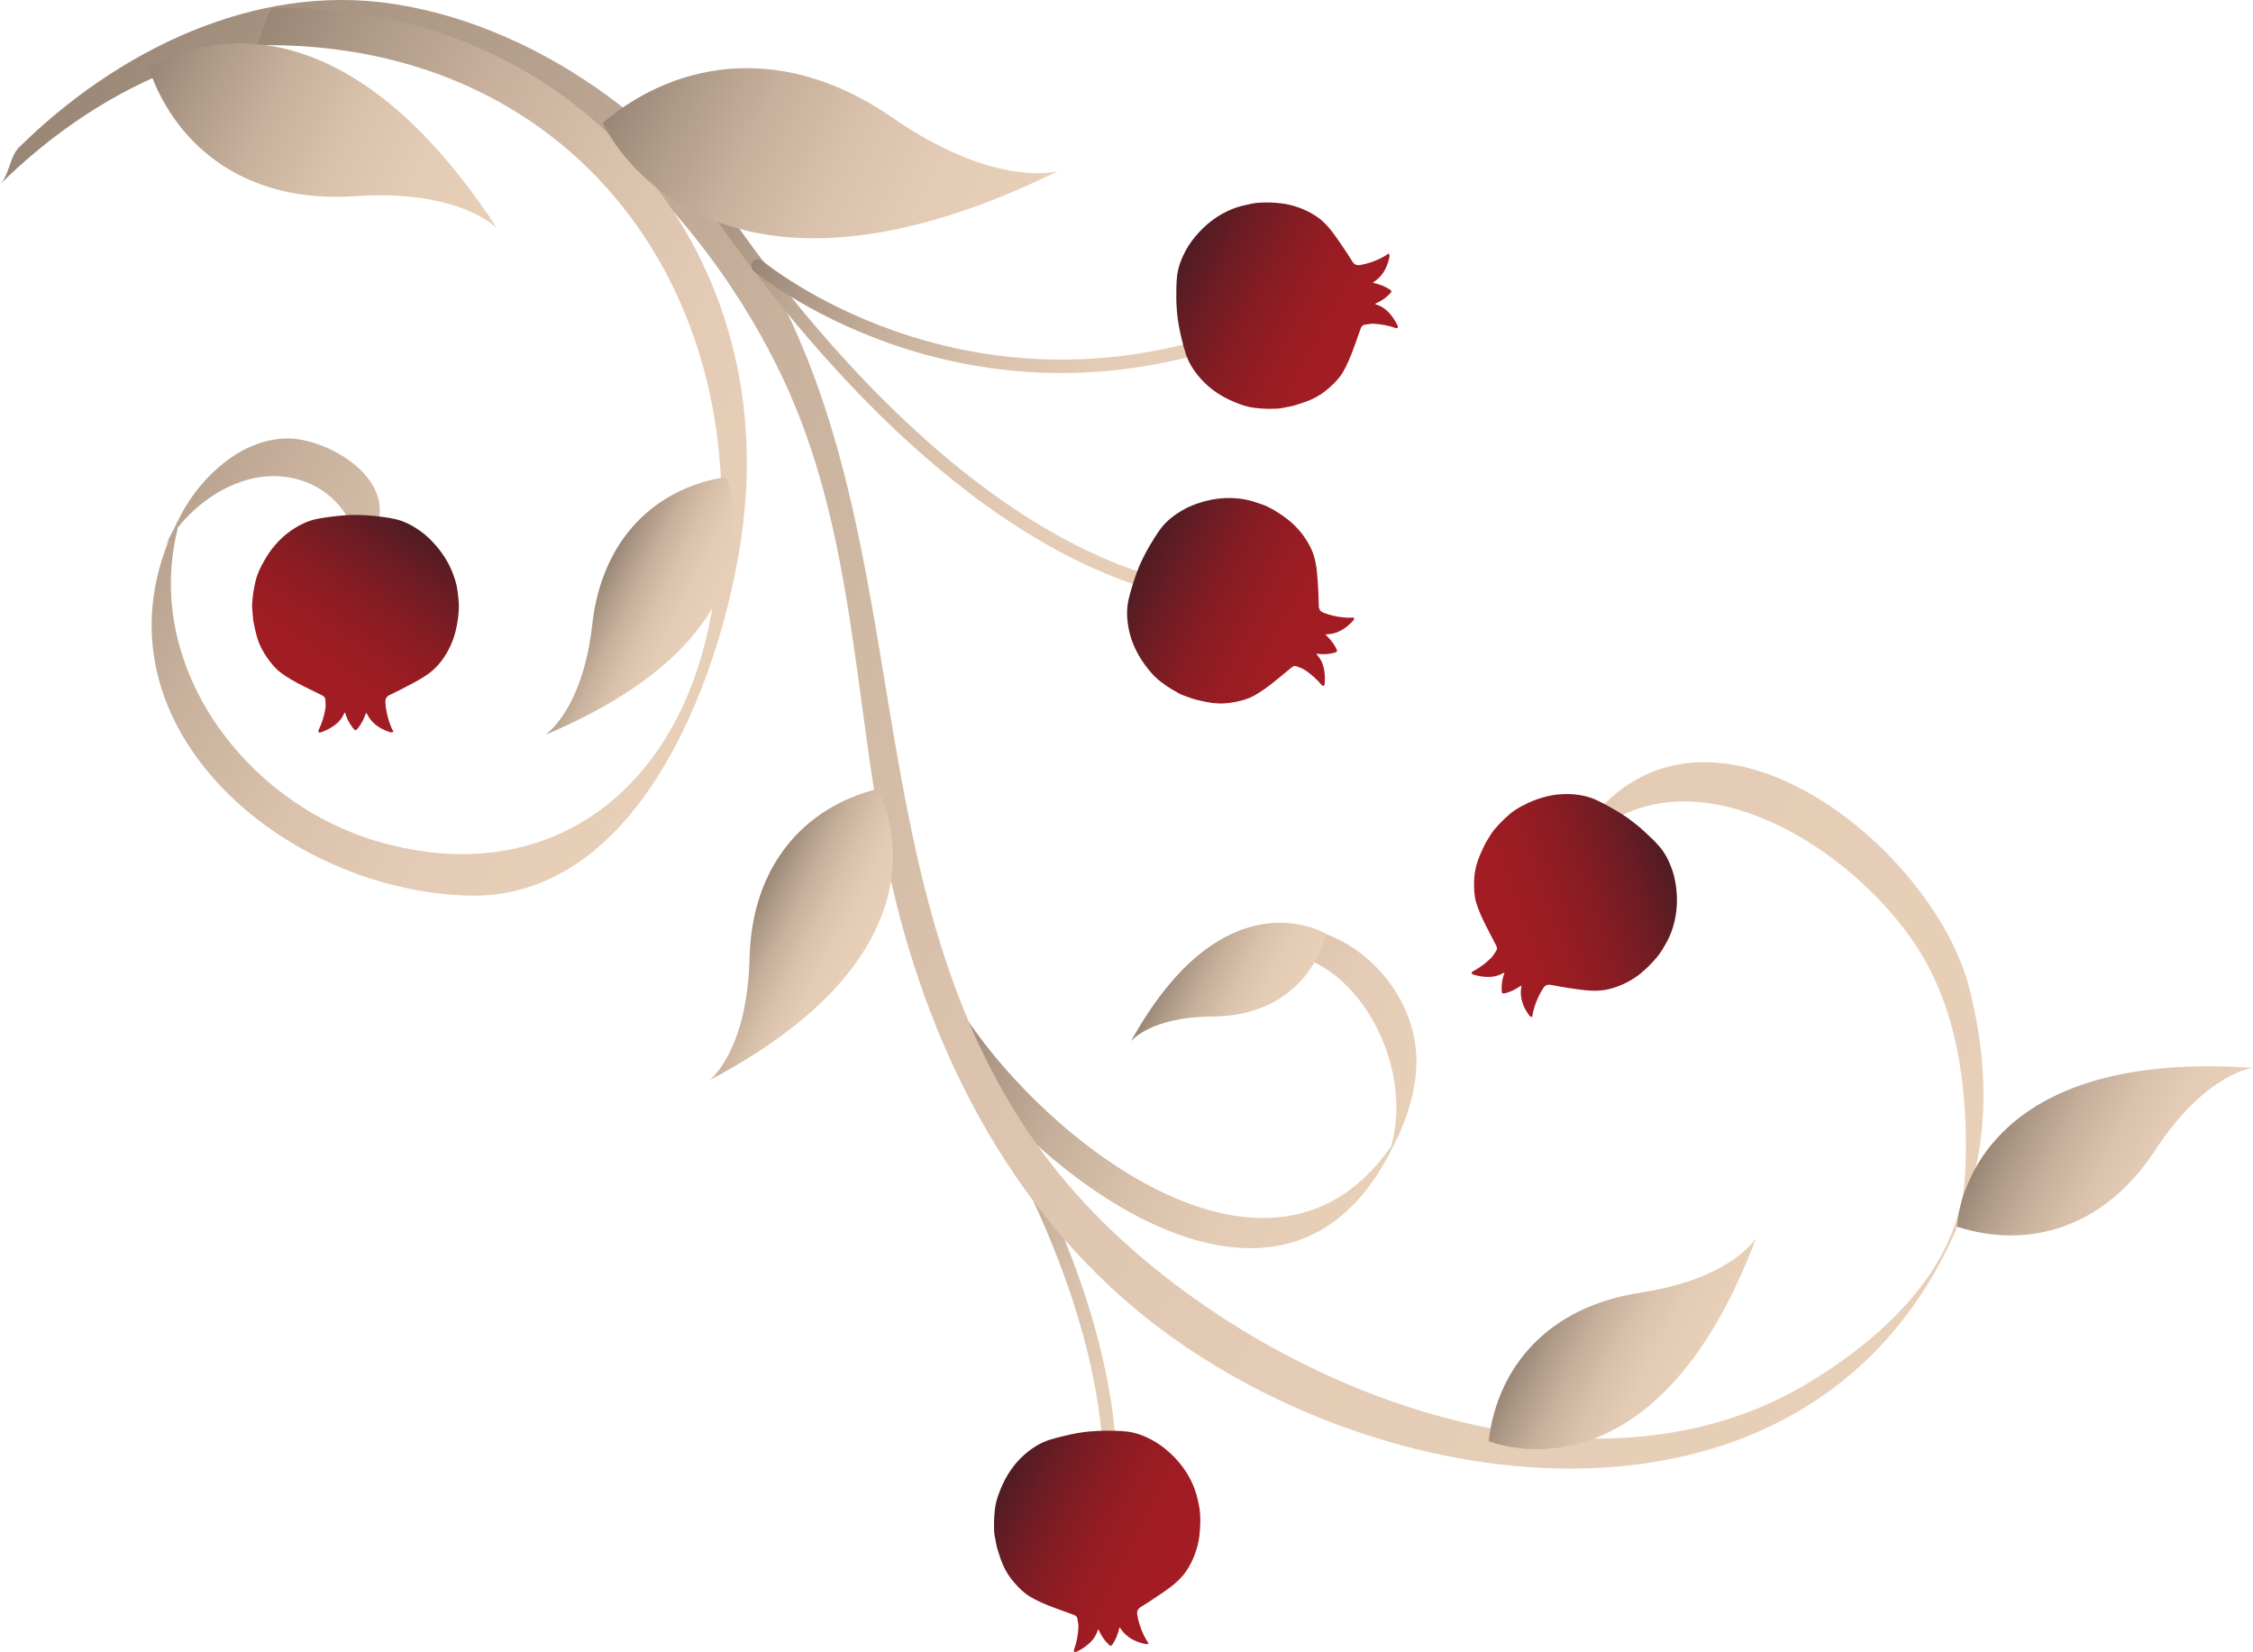 <?xml version="1.0" encoding="UTF-8"?> <svg xmlns="http://www.w3.org/2000/svg" xmlns:xlink="http://www.w3.org/1999/xlink" id="Layer_2" data-name="Layer 2" viewBox="0 0 422.17 309.53"><defs><style> .cls-1 { fill: url(#linear-gradient-2); } .cls-2 { fill: url(#linear-gradient-17); } .cls-3 { fill: url(#linear-gradient-15); } .cls-4 { fill: url(#linear-gradient-18); } .cls-5 { fill: url(#linear-gradient-14); } .cls-6 { fill: url(#linear-gradient-6); } .cls-7 { fill: url(#linear-gradient-11); } .cls-8 { fill: url(#linear-gradient-10); } .cls-9 { fill: url(#linear-gradient-16); } .cls-10 { fill: url(#linear-gradient-5); } .cls-11 { fill: url(#linear-gradient-7); } .cls-12 { fill: url(#linear-gradient-9); } .cls-13 { fill: url(#linear-gradient-3); } .cls-14 { fill: url(#linear-gradient); } .cls-15 { fill: url(#linear-gradient-4); } .cls-16 { fill: url(#linear-gradient-8); } .cls-17 { fill: url(#linear-gradient-12); } .cls-18 { fill: url(#linear-gradient-13); } </style><linearGradient id="linear-gradient" x1="213.17" y1="207.86" x2="270.05" y2="207.86" gradientTransform="translate(77.1 -50.04) rotate(27.23)" gradientUnits="userSpaceOnUse"><stop offset="0" stop-color="#998675"></stop><stop offset=".13" stop-color="#ae9987"></stop><stop offset=".33" stop-color="#c7b19c"></stop><stop offset=".54" stop-color="#d9c1ab"></stop><stop offset=".75" stop-color="#e4cbb5"></stop><stop offset="1" stop-color="#e8cfb8"></stop></linearGradient><linearGradient id="linear-gradient-2" x1="199.78" y1="153.23" x2="284.75" y2="153.23" xlink:href="#linear-gradient"></linearGradient><linearGradient id="linear-gradient-3" x1="-30.08" y1="122.91" x2="385.86" y2="122.91" xlink:href="#linear-gradient"></linearGradient><linearGradient id="linear-gradient-4" x1=".3" y1="120.92" x2="130.85" y2="120.92" xlink:href="#linear-gradient"></linearGradient><linearGradient id="linear-gradient-5" x1="82.1" y1="63.94" x2="200.74" y2="63.94" xlink:href="#linear-gradient"></linearGradient><linearGradient id="linear-gradient-6" x1="102.17" y1="45.39" x2="189.72" y2="45.39" xlink:href="#linear-gradient"></linearGradient><linearGradient id="linear-gradient-7" x1="232.05" y1="138.97" x2="255.88" y2="138.97" xlink:href="#linear-gradient"></linearGradient><linearGradient id="linear-gradient-8" x1="383.61" y1="90.44" x2="421.27" y2="90.44" xlink:href="#linear-gradient"></linearGradient><linearGradient id="linear-gradient-9" x1="323.78" y1="163.83" x2="353.87" y2="163.83" xlink:href="#linear-gradient"></linearGradient><linearGradient id="linear-gradient-10" x1="157.4" y1="167.41" x2="179.95" y2="167.41" xlink:href="#linear-gradient"></linearGradient><linearGradient id="linear-gradient-11" x1="-14.97" y1="75.36" x2="56.74" y2="75.36" xlink:href="#linear-gradient"></linearGradient><linearGradient id="linear-gradient-12" x1="104.06" y1="126.25" x2="125.21" y2="126.25" xlink:href="#linear-gradient"></linearGradient><linearGradient id="linear-gradient-13" x1="65.3" y1="36.57" x2="145.28" y2="36.57" xlink:href="#linear-gradient"></linearGradient><linearGradient id="linear-gradient-14" x1="173.38" y1="21.92" x2="215.31" y2="21.92" gradientTransform="translate(77.1 -50.04) rotate(27.23)" gradientUnits="userSpaceOnUse"><stop offset="0" stop-color="#4f1c23"></stop><stop offset=".17" stop-color="#6b1c23"></stop><stop offset=".36" stop-color="#841c23"></stop><stop offset=".55" stop-color="#961c23"></stop><stop offset=".76" stop-color="#a11c23"></stop><stop offset="1" stop-color="#a51c23"></stop></linearGradient><linearGradient id="linear-gradient-15" x1="-137.39" y1="-3095.44" x2="-95.46" y2="-3095.44" gradientTransform="translate(-2571.45 -1510.09) rotate(123.81)" xlink:href="#linear-gradient-14"></linearGradient><linearGradient id="linear-gradient-16" x1="-1166.99" y1="-3593.88" x2="-1125.07" y2="-3593.88" gradientTransform="translate(-2010.35 -2819.12) rotate(160.05)" xlink:href="#linear-gradient-14"></linearGradient><linearGradient id="linear-gradient-17" x1="248.67" y1="241.87" x2="286.8" y2="241.87" xlink:href="#linear-gradient-14"></linearGradient><linearGradient id="linear-gradient-18" x1="192.61" y1="74.89" x2="233.73" y2="74.89" xlink:href="#linear-gradient-14"></linearGradient></defs><g id="Layer_1-2" data-name="Layer 1"><g><path class="cls-14" d="m209.02,283.59c2.4-26.8-9.92-55.72-22.37-77.42-.73.41-1.47.77-2.23,1.12,12.29,21.38,24.44,49.82,22.1,76.08-.06.69.45,1.3,1.13,1.36.69.07,1.31-.44,1.37-1.13Z"></path><path class="cls-1" d="m176.59,193.85c15.42,25.06,62.41,62.12,83.43,22.93,2.74-5.11,4.76-9.87,5.31-15.82,1.74-19.16-21.36-35.98-36.74-22.22-1.46,1.3-1.42,4.26-2.85,5.55,20.91-18.69,42.41,12.83,34.08,32.88.93-1.82,1.86-3.63,2.8-5.45-22.1,37.88-67.46,2.11-83.16-23.41.54.89-3.44,4.6-2.85,5.55h0Z"></path><path class="cls-13" d="m0,34.54C20,14.83,45.95,3.99,74.15,8.27c32.43,4.93,59.03,34.19,72.4,62.29,13.89,29.21,13.33,61.7,20.01,92.69,6.95,32.24,22.3,63.13,48.46,83.86,42.77,33.88,119.07,44.59,148.73-10.9,8.7-16.31,9.82-32.66,5.35-50.73-6.73-27.26-50.66-61.95-72.75-29.65-1.46,2.13-2.12,4.81-3.57,6.93,18.77-27.45,55.39-4.61,67.74,16.85,6.8,11.81,8.3,26.48,7.74,39.82-.74,17.86-15.16,31.06-29.39,39.67-45.61,27.6-114.13-3.96-142.87-42.29-36.87-49.17-23.02-114.19-52.63-166.11C129.14,25.76,102.19,5.05,73.64.72,47.46-3.26,21.73,9.71,3.57,27.61c-1.78,1.75-1.82,5.22-3.57,6.93h0Z"></path><path class="cls-15" d="m47.7,8.48c61.83-1.36,97.09,50.25,85.22,108.43-6.48,31.78-30.42,49.61-61.51,40.94-26.25-7.32-46.22-34.95-37.18-61.96-1.17,2.27-2.33,4.54-3.5,6.81,4.86-8.78,15.62-16.01,25.86-12.64,7.36,2.42,11.74,9.82,10.27,17.16,1.1-2.15,2.2-4.31,3.31-6.47-1.34,1.75-2.67,3.5-4.01,5.25-1.74,1.81-1.85,5.16-3.57,6.93,4.01-4.17,7.28-9.87,8.42-15.6,1.74-8.75-10.35-15.28-17.24-15.18-8.65.13-16.06,7.2-19.82,14.21-19.89,37.09,17.51,70.22,53.45,71.45,33.35,1.14,48.7-43.57,51.85-69.69C145.82,43.74,105.06.36,51.27,1.55c-1.29.03-2.38,6.91-3.57,6.93h0Z"></path><path class="cls-10" d="m128.84,29.81c-.12.03-.24.07-.35.13-.59.37-.8,1.13-.44,1.73.4.66,40.42,67.21,90.7,79.65.67.18,1.36-.24,1.51-.92.17-.66-.24-1.34-.91-1.52-49.27-12.19-88.75-77.83-89.15-78.49-.28-.49-.84-.71-1.36-.58Z"></path><path class="cls-6" d="m141.74,48.59c-.25.06-.48.2-.66.4-.45.54-.38,1.33.15,1.78.36.32,37.81,31.42,89.94,13.64.66-.22,1.01-.93.79-1.59-.23-.65-.96-1.01-1.59-.78-50.77,17.27-87.16-12.88-87.52-13.18-.32-.27-.73-.35-1.11-.26Z"></path><path class="cls-11" d="m227.15,190.47c-11.54.04-15.22,4.62-15.22,4.62,17.59-31.74,36.56-20.11,36.56-20.11-2.42,9-9.81,15.45-21.35,15.48Z"></path><path class="cls-16" d="m403.83,215.53c9.53-14.55,18.34-15.44,18.34-15.44-54.6-3.82-55.46,29.75-55.46,29.75,13.39,4.33,27.6.26,37.12-14.31Z"></path><path class="cls-12" d="m307.39,242.2c17.2-2.61,21.68-10.25,21.68-10.25-19.24,51.24-50.12,38.06-50.12,38.06,1.63-13.97,11.24-25.2,28.45-27.8Z"></path><path class="cls-8" d="m140.45,179.56c-.42,17.39-7.43,22.8-7.43,22.8,48.4-25.56,31.42-54.53,31.42-54.53-13.66,3.38-23.59,14.33-23.99,31.74Z"></path><path class="cls-7" d="m66.46,36.76c19.8-1.36,26.68,6.03,26.68,6.03C59-9.47,27.89,12.87,27.89,12.87c5.29,15.15,18.78,25.27,38.58,23.88Z"></path><path class="cls-17" d="m110.98,117.03c-1.83,16.19-8.81,20.66-8.81,20.66,47.26-19.87,33.81-48.3,33.81-48.3-13.02,2.03-23.19,11.44-25,27.64Z"></path><path class="cls-18" d="m167.14,22c19.5,13.48,31.09,10.07,31.09,10.07-66.96,32.86-85.29-9.06-85.29-9.06,14.67-12.35,34.7-14.51,54.2-1.02Z"></path><path class="cls-5" d="m260.23,47.49c.06.2.17.37.15.51-.3,1.59-.9,3.04-2.11,4.17-.31.29-.67.52-1.03.79.12.04.27.09.41.12.92.21,1.79.56,2.59,1.05.6.37.62.49.12.99-.76.77-1.65,1.36-2.71,1.79.1.07.17.14.25.16,1.41.42,2.39,1.4,3.2,2.57.3.43.54.89.78,1.35.06.12.06.33,0,.44-.05.07-.28.07-.41.02-1.3-.47-2.66-.71-4.03-.79-.6-.04-1.21.1-1.81.21-.38.07-.56.38-.68.74-.43,1.22-.85,2.43-1.3,3.64-.57,1.54-1.18,3.06-2.01,4.48-.65,1.11-1.54,2.01-2.49,2.86-1.05.95-2.21,1.73-3.51,2.29-.93.4-1.89.72-2.86,1.02-.61.19-1.24.3-1.87.42-.51.1-1.02.22-1.54.24-.91.04-1.82.06-2.73,0-.91-.06-1.83-.14-2.72-.35-.91-.21-1.81-.54-2.67-.91-2.36-.98-4.47-2.35-6.19-4.27-1.26-1.4-2.28-2.95-2.87-4.75-.3-.91-.53-1.84-.76-2.76-.4-1.63-.74-3.28-.87-4.96-.07-.92-.15-1.84-.14-2.76,0-1.35-.01-2.7.14-4.04.19-1.7.8-3.29,1.61-4.8.7-1.31,1.6-2.47,2.61-3.55,1.57-1.67,3.37-3.01,5.46-3.96.93-.42,1.89-.76,2.88-.97.81-.18,1.62-.4,2.45-.47,1-.09,2.01-.1,3.01-.04,1.04.07,2.1.17,3.12.42,1.77.43,3.44,1.13,4.98,2.16,1.71,1.14,2.9,2.75,4.05,4.39.94,1.34,1.84,2.71,2.71,4.1.35.56.83.71,1.39.62.66-.11,1.32-.27,1.95-.48,1.18-.4,2.32-.89,3.45-1.69Z"></path><path class="cls-3" d="m73.73,137.13c-.21.04-.39.13-.53.09-1.55-.48-2.92-1.24-3.9-2.57-.25-.34-.44-.72-.67-1.11-.05.12-.12.25-.17.39-.32.89-.76,1.71-1.34,2.46-.44.56-.56.56-1,0-.67-.85-1.16-1.79-1.47-2.9-.08.1-.15.15-.19.23-.58,1.36-1.66,2.22-2.92,2.89-.46.25-.95.44-1.43.62-.13.05-.34.02-.43-.06-.06-.05-.03-.29.03-.41.62-1.24,1.01-2.56,1.25-3.91.1-.59.04-1.22,0-1.82-.03-.38-.32-.6-.65-.76-1.16-.56-2.32-1.13-3.46-1.71-1.46-.74-2.9-1.52-4.22-2.51-1.03-.77-1.82-1.76-2.56-2.8-.82-1.15-1.47-2.4-1.87-3.75-.29-.97-.5-1.96-.69-2.95-.12-.62-.15-1.27-.2-1.9-.04-.52-.1-1.04-.06-1.55.07-.91.15-1.82.32-2.71.16-.9.35-1.8.66-2.66.32-.88.75-1.73,1.21-2.55,1.25-2.23,2.85-4.17,4.95-5.66,1.53-1.09,3.19-1.92,5.05-2.3.93-.19,1.88-.32,2.83-.43,1.67-.21,3.34-.36,5.03-.3.92.03,1.84.07,2.76.17,1.34.16,2.69.3,3.99.6,1.67.38,3.18,1.17,4.58,2.15,1.22.84,2.27,1.87,3.22,3,1.48,1.75,2.6,3.7,3.31,5.88.32.97.54,1.96.64,2.97.08.83.21,1.66.19,2.48-.03,1-.13,2.01-.31,3-.18,1.03-.41,2.07-.77,3.05-.63,1.71-1.52,3.29-2.72,4.7-1.33,1.57-3.06,2.56-4.82,3.52-1.44.78-2.9,1.52-4.38,2.22-.59.28-.8.74-.78,1.31.03.67.12,1.34.26,2,.26,1.22.62,2.41,1.28,3.62Z"></path><path class="cls-9" d="m287.07,190.57c-.19-.09-.39-.13-.47-.24-.97-1.3-1.62-2.73-1.63-4.38,0-.42.07-.84.12-1.3-.11.07-.24.13-.37.22-.78.53-1.62.93-2.53,1.19-.68.19-.78.12-.81-.59-.04-1.08.13-2.13.53-3.2-.12.03-.21.03-.28.07-1.27.75-2.65.81-4.06.61-.51-.07-1.02-.21-1.52-.35-.13-.04-.28-.18-.31-.3-.02-.08.14-.25.26-.31,1.23-.63,2.33-1.47,3.32-2.42.43-.41.75-.96,1.08-1.47.2-.32.1-.67-.08-1-.6-1.14-1.2-2.28-1.78-3.43-.74-1.46-1.44-2.95-1.92-4.52-.37-1.23-.43-2.5-.41-3.77.02-1.41.23-2.8.71-4.13.34-.95.76-1.88,1.19-2.79.27-.57.63-1.11.96-1.65.27-.44.54-.9.87-1.29.59-.69,1.2-1.37,1.86-2,.66-.63,1.35-1.25,2.11-1.75.78-.52,1.63-.95,2.48-1.35,2.33-1.06,4.76-1.68,7.34-1.64,1.88.03,3.71.34,5.43,1.13.87.4,1.71.86,2.54,1.32,1.47.82,2.91,1.68,4.23,2.73.72.57,1.45,1.14,2.12,1.77.99.92,1.99,1.83,2.87,2.85,1.12,1.29,1.87,2.82,2.43,4.44.48,1.4.72,2.85.83,4.32.16,2.29-.09,4.52-.8,6.7-.32.97-.73,1.9-1.25,2.78-.42.72-.81,1.46-1.32,2.11-.61.79-1.3,1.54-2.02,2.24-.76.72-1.55,1.43-2.42,2-1.52,1.01-3.17,1.75-4.97,2.18-2,.48-3.99.26-5.97-.01-1.62-.22-3.24-.49-4.85-.8-.65-.12-1.09.12-1.4.6-.37.56-.7,1.15-.97,1.76-.51,1.14-.93,2.31-1.11,3.67Z"></path><path class="cls-2" d="m215.25,307.92c-.2.06-.37.17-.51.14-1.59-.31-3.03-.92-4.16-2.13-.29-.31-.51-.67-.79-1.04-.04.12-.09.26-.12.41-.22.92-.57,1.79-1.07,2.59-.37.6-.49.62-.99.11-.76-.77-1.35-1.66-1.78-2.72-.07.1-.14.17-.16.25-.43,1.41-1.41,2.38-2.59,3.19-.43.29-.89.54-1.36.77-.12.06-.33.06-.44-.01-.07-.05-.06-.28-.02-.41.48-1.3.72-2.65.81-4.03.04-.6-.09-1.21-.2-1.81-.07-.38-.38-.56-.73-.68-1.21-.43-2.42-.87-3.63-1.32-1.53-.58-3.05-1.2-4.47-2.04-1.11-.66-2-1.55-2.85-2.5-.94-1.05-1.72-2.22-2.27-3.52-.39-.93-.71-1.9-1-2.86-.19-.61-.29-1.24-.41-1.87-.1-.51-.21-1.02-.23-1.54-.03-.91-.04-1.82.02-2.73.06-.91.15-1.83.37-2.72.22-.91.56-1.8.92-2.67,1-2.36,2.38-4.45,4.3-6.16,1.41-1.25,2.97-2.26,4.77-2.84.91-.29,1.84-.52,2.77-.74,1.64-.39,3.28-.72,4.96-.84.92-.07,1.84-.13,2.76-.13,1.35.01,2.7,0,4.04.16,1.7.2,3.28.82,4.79,1.64,1.3.71,2.46,1.61,3.53,2.63,1.66,1.58,2.99,3.39,3.93,5.49.42.93.75,1.89.96,2.89.17.81.39,1.63.45,2.45.08,1,.09,2.01.02,3.01-.07,1.04-.18,2.1-.43,3.11-.44,1.77-1.15,3.44-2.19,4.97-1.15,1.7-2.77,2.88-4.41,4.02-1.35.93-2.72,1.82-4.11,2.69-.56.35-.72.82-.63,1.39.1.66.26,1.32.47,1.96.39,1.18.88,2.33,1.66,3.46Z"></path><path class="cls-4" d="m253.74,115.73c-.05.21-.04.41-.14.51-1.07,1.21-2.34,2.14-3.95,2.49-.41.09-.84.1-1.29.15.09.1.18.21.29.31.68.66,1.25,1.4,1.69,2.23.33.63.28.74-.41.91-1.05.27-2.11.32-3.24.15.05.11.08.2.13.26,1,1.09,1.34,2.43,1.43,3.85.03.52,0,1.04-.03,1.56,0,.13-.12.32-.23.37-.07.04-.28-.09-.36-.19-.88-1.08-1.92-1.97-3.05-2.75-.49-.34-1.09-.54-1.66-.75-.36-.13-.68.04-.96.28-.99.82-1.98,1.65-2.98,2.45-1.28,1.03-2.59,2.02-4.03,2.81-1.13.62-2.35.93-3.6,1.18-1.39.27-2.79.35-4.18.16-1-.13-1.99-.36-2.97-.59-.62-.15-1.22-.39-1.82-.6-.49-.18-.99-.34-1.44-.59-.8-.43-1.59-.89-2.34-1.4-.75-.52-1.5-1.07-2.15-1.7-.67-.65-1.27-1.4-1.83-2.15-1.52-2.06-2.62-4.31-3.12-6.84-.36-1.85-.44-3.7-.02-5.55.21-.93.49-1.85.77-2.76.5-1.6,1.05-3.2,1.8-4.7.41-.82.82-1.65,1.29-2.44.7-1.15,1.38-2.32,2.19-3.39,1.04-1.36,2.38-2.41,3.84-3.29,1.27-.76,2.64-1.29,4.06-1.7,2.21-.63,4.44-.85,6.72-.6,1.01.11,2.01.32,2.97.65.79.27,1.6.49,2.34.85.9.44,1.78.95,2.6,1.52.86.59,1.72,1.23,2.46,1.96,1.3,1.28,2.37,2.74,3.16,4.41.88,1.86,1.07,3.85,1.22,5.84.12,1.63.19,3.27.22,4.91.01.66.34,1.04.87,1.25.62.25,1.27.45,1.93.59,1.22.27,2.45.43,3.82.32Z"></path></g></g></svg> 